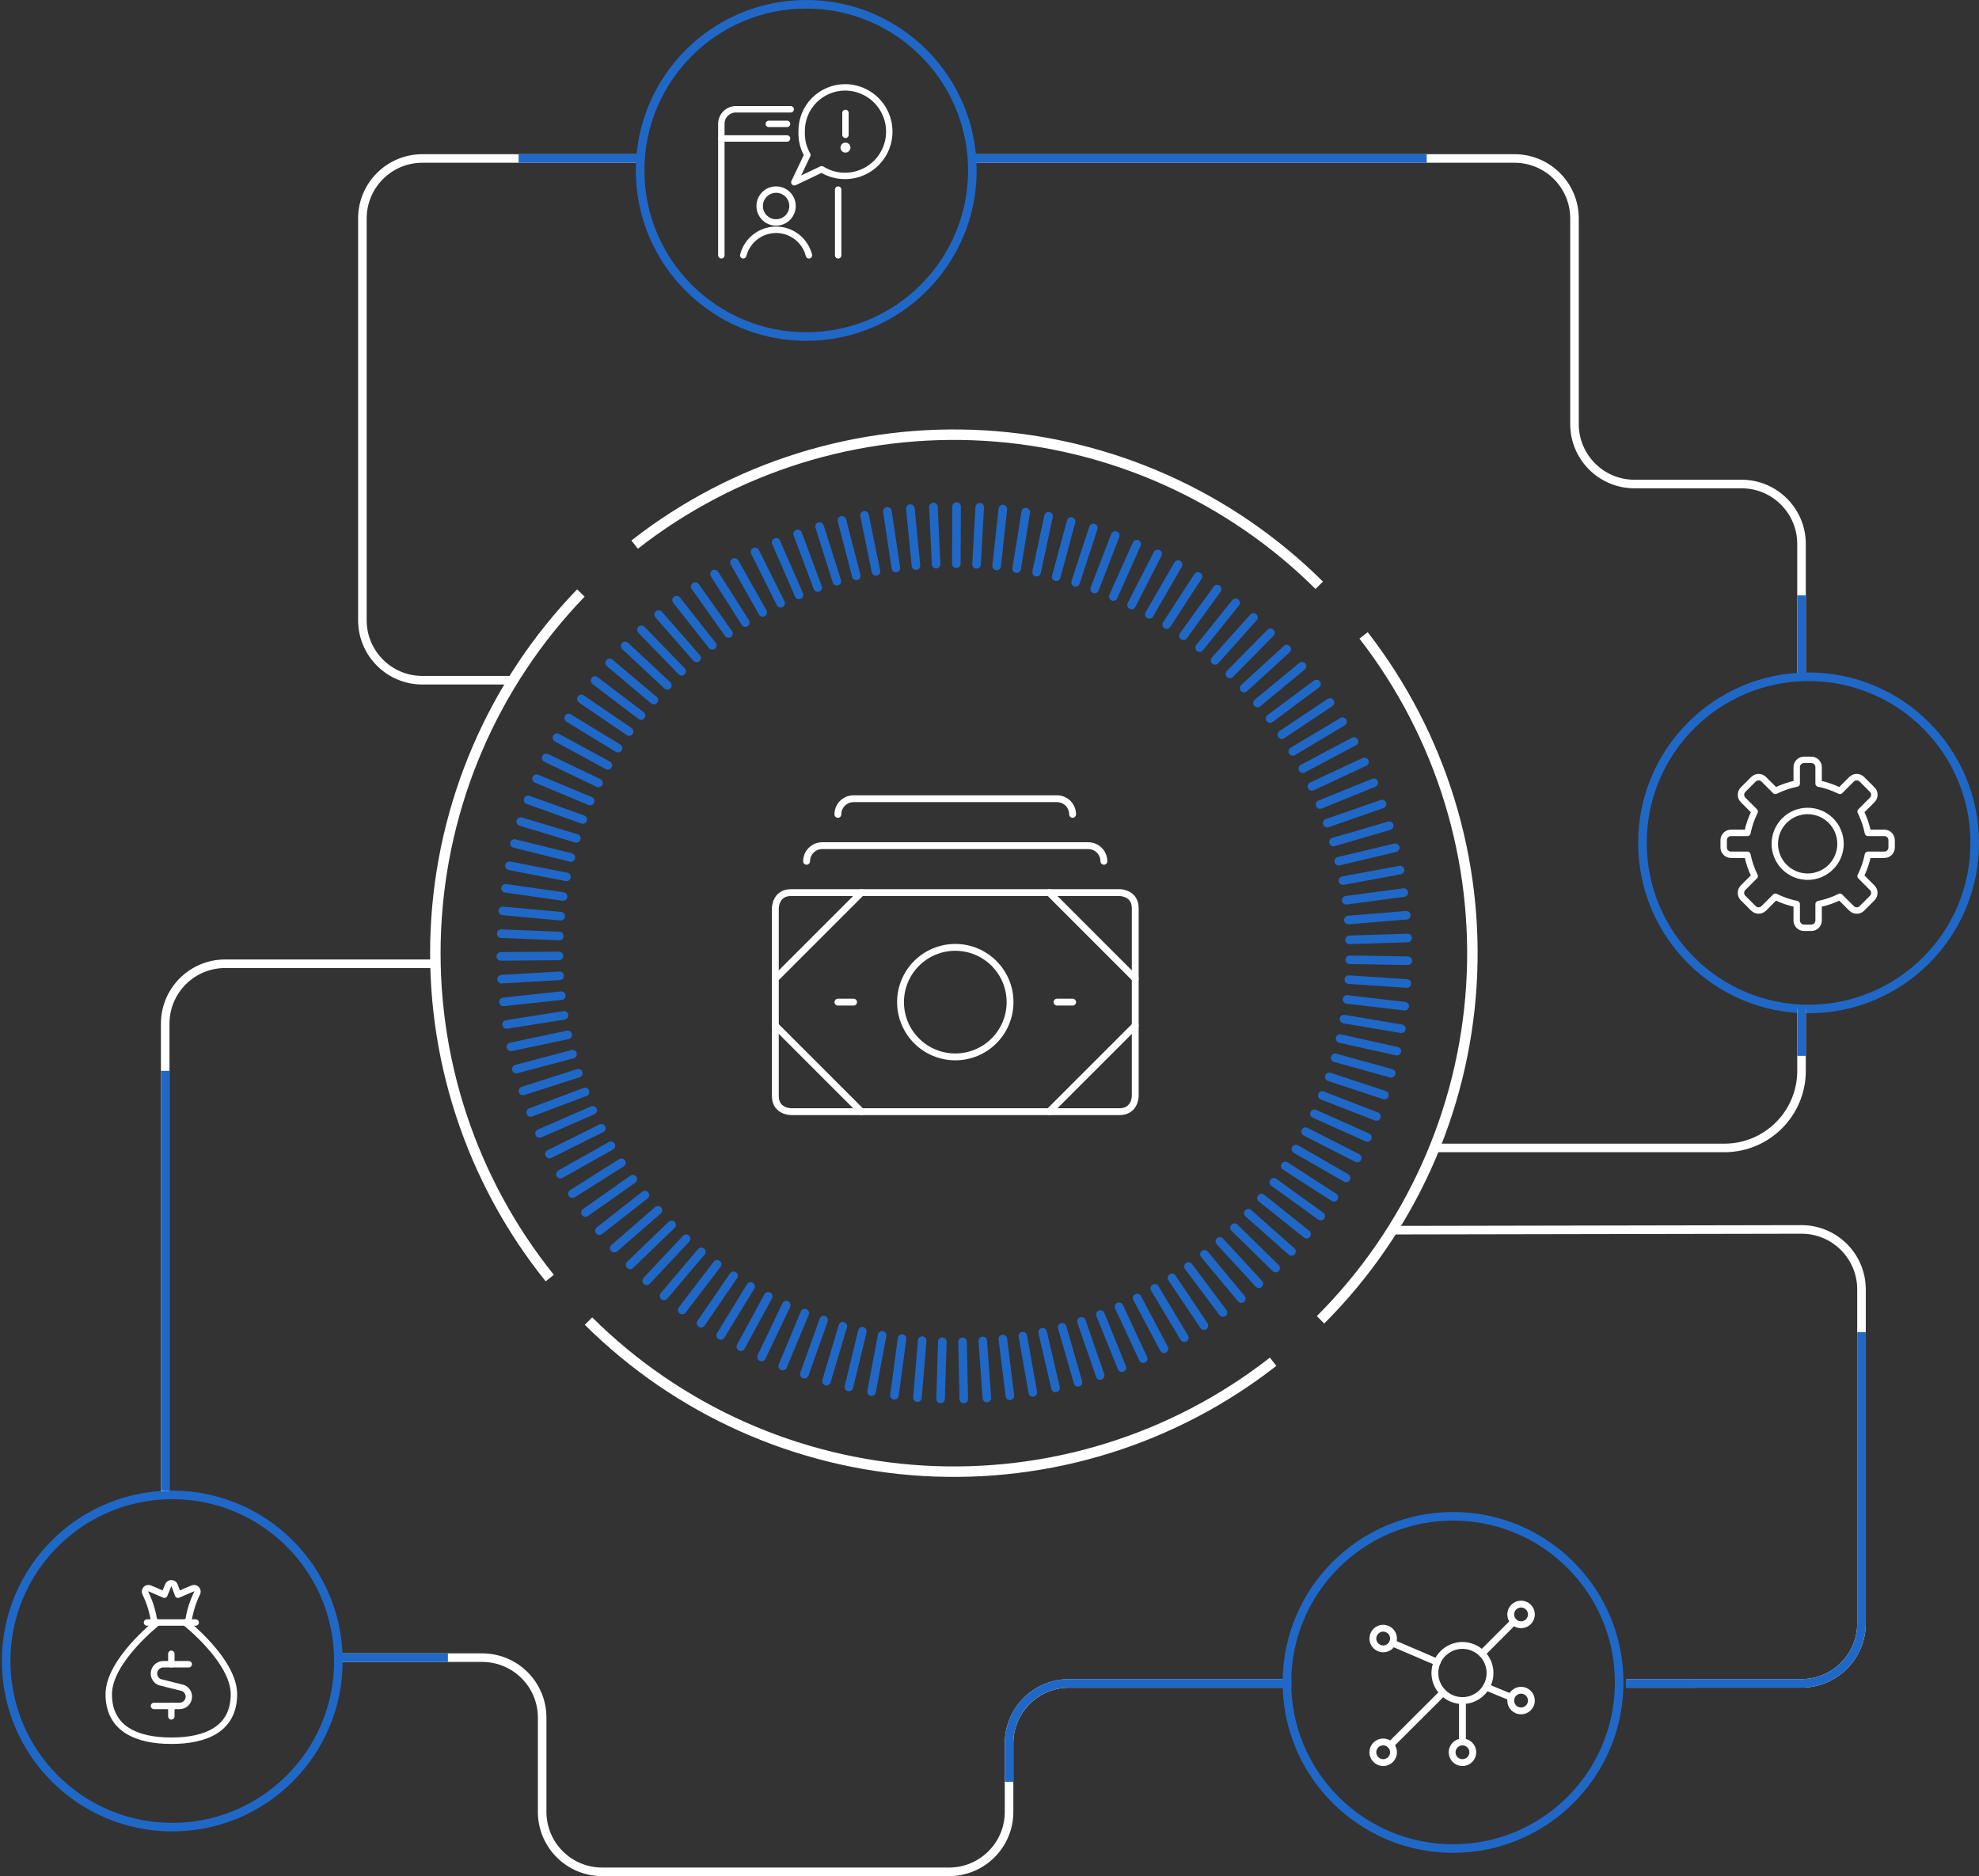 <svg width="462" height="438" viewBox="0 0 462 438" fill="none" xmlns="http://www.w3.org/2000/svg">
<rect x="0" y="0" width="462" height="438" fill="#333333" stroke="none"/>
<path d="M309.142 308.993C330.196 287.939 342.844 259.926 344.713 230.21C346.583 200.495 337.545 171.118 319.296 147.591L317.364 149.09C335.248 172.146 344.105 200.935 342.273 230.057C340.441 259.178 328.045 286.631 307.413 307.264L309.142 308.993Z" fill="white"/>
<path d="M147.404 126.181C170.867 107.85 200.212 98.71 229.934 100.475C259.656 102.241 287.713 114.792 308.84 135.772L307.117 137.507C286.412 116.946 258.917 104.647 229.789 102.917C200.661 101.186 171.903 110.143 148.909 128.108L147.404 126.181Z" fill="white"/>
<path d="M297.961 318.885C274.498 337.216 245.153 346.356 215.431 344.59C185.709 342.824 157.652 330.274 136.525 309.294L138.248 307.559C158.953 328.119 186.448 340.419 215.576 342.149C244.704 343.88 273.462 334.922 296.455 316.958L297.961 318.885Z" fill="white"/>
<path d="M134.727 137.595C114.044 159.013 101.886 187.242 100.536 216.986C99.185 246.73 108.734 275.945 127.391 299.149L129.296 297.617C111.013 274.877 101.655 246.246 102.979 217.097C104.302 187.948 116.216 160.284 136.486 139.294L134.727 137.595Z" fill="white"/>
<path d="M217.91 118.366L218.535 131.714M212.524 118.748L213.827 132.042M207.159 119.384L209.141 132.605M201.825 120.307L204.497 133.4M196.547 121.483L199.898 134.428M191.332 122.925L195.361 135.689M186.215 124.642L190.901 137.173M181.184 126.614L186.527 138.891M176.271 128.841L182.239 140.831M171.477 131.311L178.059 142.983M166.811 134.014L173.997 145.347M162.308 136.94L170.065 147.902M157.945 140.099L166.273 150.659M153.765 143.471L162.621 153.595M149.757 147.043L159.119 156.712M145.943 150.807L155.79 159.999M142.324 154.762L152.634 163.444M138.908 158.885L149.66 167.049M135.719 163.179L146.87 170.791M132.746 167.632L144.284 174.671M130.01 172.222L141.893 178.668M127.51 176.951L139.727 182.792M125.269 181.796L137.766 187.012M123.287 186.747L136.043 191.326M121.563 191.803L134.545 195.726M120.108 196.924L133.274 200.189M118.923 202.129L132.239 204.716M118.019 207.377L131.453 209.296M117.383 212.657L130.893 213.897M117.017 217.968L130.57 218.53M116.92 223.28L130.494 223.174M117.092 228.602L130.645 227.817M117.545 233.903L131.044 232.45M118.266 239.171L131.668 237.051M119.268 244.409L132.541 241.61M120.539 249.582L133.651 246.115M122.08 254.692L134.997 250.557M123.89 259.707L136.571 254.936M125.959 264.626L138.37 259.219M128.275 269.439L140.384 263.407M130.839 274.125L142.625 267.488M133.64 278.673L145.071 271.464M136.678 283.083L147.711 275.302M139.943 287.324L150.554 279.002M143.412 291.405L153.593 282.563M147.096 295.307L156.792 285.967M150.964 299.017L160.175 289.2M155.025 302.526L163.72 292.264M159.26 305.834L167.415 295.158M163.666 308.93L171.25 297.851M168.234 311.782L175.236 300.343M172.942 314.411L179.341 302.633M177.779 316.796L183.554 304.71M182.724 318.927L187.874 306.566M187.788 320.814L192.281 308.209M192.937 322.447L196.762 309.63M198.173 323.815L201.319 310.817M203.463 324.917L205.93 311.771M208.807 325.744L210.584 312.502M214.183 326.306L215.282 312.99M219.58 326.603L219.989 313.245M224.988 326.624L224.708 313.266M230.386 326.38L229.427 313.054M235.762 325.871L234.114 312.609M241.117 325.087L238.779 311.93M246.417 324.037L243.401 311.018M251.664 322.722L247.969 309.873M256.835 321.143L252.472 308.495M261.909 319.309L256.889 306.894M266.887 317.21L261.231 305.071M271.746 314.877L265.465 303.035M276.475 312.29L269.58 300.777M281.065 309.481L273.588 298.328M285.503 306.438L277.456 295.678M289.781 303.173L281.184 292.836M293.885 299.706L284.771 289.815M297.796 296.038L288.186 286.613M301.513 292.169L291.418 283.232M305.025 288.13L294.489 279.701M308.322 283.91L297.365 276.022M311.403 279.532L300.048 272.206M314.247 275.005L302.525 268.262M316.855 270.351L304.799 264.202M319.225 265.559L306.867 260.025M321.336 260.661L308.698 255.752M323.189 255.657L310.315 251.406M324.773 250.568L311.705 246.964M326.098 245.405L312.857 242.469M327.154 240.179L313.773 237.92M327.929 234.91L314.452 233.33M328.425 229.609L314.883 228.708M328.662 224.297L315.087 224.064M328.619 218.986L315.055 219.42M328.306 213.675L314.775 214.788M327.714 208.384L314.269 210.176M326.852 203.126L313.514 205.596M325.721 197.921L312.523 201.059M324.32 192.779L311.306 196.574M322.65 187.711L309.851 192.164M320.722 182.739L308.171 187.838M318.535 177.873L306.264 183.598M316.089 173.113L304.141 179.453M313.407 168.49L301.804 175.424M310.487 164.017L299.25 171.512M307.33 159.691L296.503 167.748M303.959 155.536L293.562 164.123M300.382 151.549L290.438 160.645M296.589 147.743L287.13 157.327M292.625 144.139L283.661 154.178M288.467 140.735L280.042 151.199M284.146 137.534L276.271 148.422M279.664 134.565L272.36 145.824M275.031 131.809L268.32 143.428M270.259 129.307L264.161 141.245M265.368 127.038L259.906 139.262M260.358 125.013L255.542 137.502M255.251 123.254L251.093 135.965M250.058 121.748L246.568 134.661M244.79 120.519L241.989 133.58M239.468 119.543L237.346 132.742M234.113 118.843L232.67 132.127M228.716 118.419L227.973 131.756M223.319 118.26L223.254 131.618" stroke="#2068C7" stroke-width="2" stroke-miterlimit="10" stroke-linecap="round"/>
<path d="M395.802 393.013L379.69 393.013M100.567 225H52.567C44.835 225 38.567 231.268 38.567 239L38.567 349M79.067 387H112.567C120.299 387 126.567 393.268 126.567 401V423C126.567 430.732 132.835 437 140.567 437L221.567 437C229.299 437 235.567 430.732 235.567 423V407.013C235.567 399.281 241.835 393.013 249.567 393.013H301.426M420.567 158.021V127C420.567 119.268 414.299 113 406.567 113H381.567C373.835 113 367.567 106.732 367.567 99V51C367.567 43.268 361.299 37 353.567 37H227.067M148.567 37H134.067H98.602C90.87 37 84.602 43.268 84.602 51V79.966V144.807C84.602 152.539 90.87 158.807 98.602 158.807L119.517 158.807" stroke="white" stroke-width="2"/>
<g clip-path="url(#clip0_8899_545)">
<path d="M436.071 199.557H439.9C440.352 199.557 440.786 199.378 441.105 199.058C441.425 198.738 441.605 198.304 441.605 197.852V196.148C441.605 195.696 441.425 195.262 441.105 194.942C440.786 194.622 440.352 194.443 439.9 194.443H436.069C435.722 192.715 435.149 191.04 434.365 189.462L437.073 186.755C437.393 186.435 437.572 186.001 437.572 185.549C437.572 185.097 437.393 184.664 437.073 184.344L434.656 181.933C434.336 181.614 433.903 181.434 433.451 181.434C432.999 181.434 432.565 181.614 432.246 181.933L429.535 184.642C427.958 183.858 426.284 183.285 424.557 182.938V179.1C424.557 178.648 424.378 178.214 424.058 177.895C423.738 177.575 423.305 177.395 422.852 177.395H421.148C420.696 177.395 420.262 177.575 419.942 177.895C419.623 178.214 419.443 178.648 419.443 179.1V182.934C417.715 183.281 416.041 183.855 414.463 184.639L411.753 181.933C411.433 181.614 411 181.434 410.548 181.434C410.096 181.434 409.662 181.614 409.342 181.933L406.93 184.346C406.611 184.665 406.431 185.099 406.431 185.551C406.431 186.003 406.611 186.437 406.93 186.756L409.641 189.465C408.857 191.043 408.284 192.717 407.936 194.445H404.1C403.648 194.445 403.215 194.624 402.895 194.944C402.575 195.264 402.396 195.697 402.396 196.149V197.854C402.396 198.306 402.575 198.74 402.895 199.06C403.215 199.379 403.648 199.559 404.1 199.559H407.929C408.277 201.286 408.85 202.96 409.634 204.538L406.923 207.249C406.604 207.569 406.424 208.002 406.424 208.454C406.424 208.906 406.604 209.34 406.923 209.659L409.342 212.07C409.662 212.39 410.096 212.569 410.548 212.569C411 212.569 411.433 212.39 411.753 212.07L414.462 209.359C416.04 210.143 417.715 210.717 419.443 211.064V214.9C419.443 215.352 419.623 215.786 419.942 216.105C420.262 216.425 420.696 216.605 421.148 216.605H422.852C423.305 216.605 423.738 216.425 424.058 216.105C424.378 215.786 424.557 215.352 424.557 214.9V211.073C426.284 210.725 427.958 210.152 429.535 209.368L432.247 212.077C432.567 212.396 433 212.576 433.452 212.576C433.905 212.576 434.338 212.396 434.658 212.077L437.068 209.666C437.388 209.347 437.567 208.913 437.567 208.461C437.567 208.009 437.388 207.575 437.068 207.256L434.359 204.545C435.146 202.965 435.721 201.288 436.071 199.557Z" stroke="white" stroke-width="1.5" stroke-linecap="round" stroke-linejoin="round"/>
<path d="M414.329 197.002C414.329 198.009 414.527 199.007 414.913 199.937C415.298 200.868 415.863 201.714 416.575 202.426C417.288 203.139 418.134 203.704 419.064 204.089C419.995 204.475 420.993 204.673 422 204.673C423.007 204.673 424.005 204.475 424.936 204.089C425.866 203.704 426.712 203.139 427.424 202.426C428.137 201.714 428.702 200.868 429.087 199.937C429.473 199.007 429.671 198.009 429.671 197.002C429.671 195.994 429.473 194.997 429.087 194.066C428.702 193.135 428.137 192.29 427.424 191.577C426.712 190.865 425.866 190.3 424.936 189.914C424.005 189.529 423.007 189.33 422 189.33C420.993 189.33 419.995 189.529 419.064 189.914C418.134 190.3 417.288 190.865 416.575 191.577C415.863 192.29 415.298 193.135 414.913 194.066C414.527 194.997 414.329 195.994 414.329 197.002Z" stroke="white" stroke-width="1.5" stroke-linecap="round" stroke-linejoin="round"/>
</g>
<circle cx="339.217" cy="392.783" r="38.783" transform="rotate(90 339.217 392.783)" stroke="#2068C7" stroke-width="2"/>
<circle cx="188.217" cy="39.783" r="38.783" transform="rotate(90 188.217 39.783)" stroke="#2068C7" stroke-width="2"/>
<circle cx="422.217" cy="196.783" r="38.783" transform="rotate(90 422.217 196.783)" stroke="#2068C7" stroke-width="2"/>
<circle cx="40.217" cy="387.783" r="38.783" transform="rotate(90 40.217 387.783)" stroke="#2068C7" stroke-width="2"/>
<path d="M395.497 393H420.567C428.299 393 434.567 386.732 434.567 379V366.5V340V301.026C434.567 293.284 428.283 287.012 420.541 287.026L325.064 287.204" stroke="white" stroke-width="2"/>
<path d="M420.567 235.5V250C420.567 259.941 412.508 268 402.567 268H334.567" stroke="white" stroke-width="2"/>
<path d="M227.567 37H333.067M149.067 37H121.067" stroke="#2068C7" stroke-width="2"/>
<path d="M420.567 157.5V139" stroke="#2068C7" stroke-width="2"/>
<path d="M420.567 235V246.5" stroke="#2068C7" stroke-width="2"/>
<path d="M379.567 393H420.567C428.299 393 434.567 386.732 434.567 379V311" stroke="#2068C7" stroke-width="2"/>
<path d="M38.567 348L38.567 250" stroke="#2068C7" stroke-width="2"/>
<path d="M79.067 387H104.567" stroke="#2068C7" stroke-width="2"/>
<path d="M300.067 393H249.567C241.835 393 235.567 399.268 235.567 407V416" stroke="#2068C7" stroke-width="2"/>
<path d="M40 388.536V386.1" stroke="white" stroke-width="1.5" stroke-linecap="round" stroke-linejoin="round"/>
<path d="M44.059 388.536H38.117C37.54 388.536 36.986 388.765 36.578 389.173C36.17 389.581 35.941 390.134 35.941 390.711C35.938 391.146 36.066 391.571 36.31 391.93C36.553 392.29 36.9 392.567 37.305 392.725L42.695 394.072C43.171 394.256 43.567 394.601 43.815 395.048C44.062 395.494 44.145 396.013 44.048 396.514C43.951 397.015 43.681 397.466 43.286 397.789C42.89 398.111 42.394 398.284 41.883 398.277H35.941" stroke="white" stroke-width="1.5" stroke-linecap="round" stroke-linejoin="round"/>
<path d="M40 400.713V398.277" stroke="white" stroke-width="1.5" stroke-linecap="round" stroke-linejoin="round"/>
<path d="M34.317 378.794H45.682" stroke="white" stroke-width="1.5" stroke-linecap="round" stroke-linejoin="round"/>
<path d="M43.247 378.794C43.444 378.792 43.633 378.718 43.779 378.587C43.925 378.455 44.019 378.275 44.042 378.08C44.394 375.954 45.055 373.892 46.007 371.959C46.086 371.812 46.117 371.644 46.096 371.479C46.076 371.313 46.005 371.158 45.893 371.034C45.78 370.907 45.629 370.819 45.463 370.784C45.296 370.749 45.123 370.768 44.968 370.839L41.559 372.3L40.763 370.141C40.703 369.989 40.599 369.859 40.465 369.768C40.33 369.676 40.171 369.627 40.008 369.627C39.845 369.627 39.686 369.676 39.551 369.768C39.417 369.859 39.313 369.989 39.253 370.141L38.376 372.3L34.983 370.839C34.828 370.768 34.655 370.749 34.488 370.784C34.322 370.819 34.171 370.907 34.058 371.034C33.946 371.158 33.875 371.313 33.855 371.479C33.834 371.644 33.865 371.812 33.944 371.959C34.896 373.892 35.558 375.954 35.908 378.08C35.932 378.275 36.026 378.455 36.172 378.587C36.318 378.718 36.507 378.792 36.704 378.794" stroke="white" stroke-width="1.5" stroke-linecap="round" stroke-linejoin="round"/>
<path d="M43.247 378.794C43.247 378.794 54.612 387.724 54.612 395.533C54.612 403.651 48.118 406.395 40 406.395C31.882 406.395 25.388 403.602 25.388 395.533C25.388 387.724 36.753 378.794 36.753 378.794" stroke="white" stroke-width="1.5" stroke-linecap="round" stroke-linejoin="round"/>
<g clip-path="url(#clip1_8899_545)">
<path d="M334.976 390.585C334.976 391.43 335.142 392.267 335.466 393.048C335.789 393.829 336.263 394.538 336.861 395.136C337.459 395.734 338.168 396.208 338.949 396.531C339.73 396.855 340.567 397.021 341.412 397.021C342.258 397.021 343.095 396.855 343.876 396.531C344.657 396.208 345.366 395.734 345.964 395.136C346.562 394.538 347.036 393.829 347.359 393.048C347.683 392.267 347.849 391.43 347.849 390.585C347.849 389.739 347.683 388.902 347.359 388.121C347.036 387.34 346.562 386.631 345.964 386.033C345.366 385.435 344.657 384.961 343.876 384.638C343.095 384.314 342.258 384.148 341.412 384.148C340.567 384.148 339.73 384.314 338.949 384.638C338.168 384.961 337.459 385.435 336.861 386.033C336.263 386.631 335.789 387.34 335.466 388.121C335.142 388.902 334.976 389.739 334.976 390.585Z" stroke="white" stroke-width="1.6" stroke-linecap="round" stroke-linejoin="round"/>
<path d="M320.494 382.539C320.494 382.856 320.557 383.169 320.678 383.462C320.799 383.755 320.977 384.021 321.201 384.245C321.425 384.47 321.691 384.647 321.984 384.769C322.277 384.89 322.591 384.952 322.908 384.952C323.225 384.952 323.539 384.89 323.832 384.769C324.125 384.647 324.391 384.47 324.615 384.245C324.839 384.021 325.017 383.755 325.138 383.462C325.259 383.169 325.322 382.856 325.322 382.539C325.322 381.898 325.067 381.284 324.615 380.832C324.162 380.379 323.548 380.125 322.908 380.125C322.268 380.125 321.654 380.379 321.201 380.832C320.748 381.284 320.494 381.898 320.494 382.539Z" stroke="white" stroke-width="1.6" stroke-linecap="round" stroke-linejoin="round"/>
<path d="M352.678 376.906C352.678 377.547 352.933 378.161 353.385 378.613C353.838 379.066 354.452 379.32 355.092 379.32C355.732 379.32 356.346 379.066 356.799 378.613C357.252 378.161 357.506 377.547 357.506 376.906C357.506 376.266 357.252 375.652 356.799 375.2C356.346 374.747 355.732 374.493 355.092 374.493C354.452 374.493 353.838 374.747 353.385 375.2C352.933 375.652 352.678 376.266 352.678 376.906Z" stroke="white" stroke-width="1.6" stroke-linecap="round" stroke-linejoin="round"/>
<path d="M320.494 409.09C320.494 409.407 320.557 409.721 320.678 410.014C320.799 410.307 320.977 410.573 321.201 410.797C321.425 411.021 321.691 411.199 321.984 411.32C322.277 411.442 322.591 411.504 322.908 411.504C323.225 411.504 323.539 411.442 323.832 411.32C324.125 411.199 324.391 411.021 324.615 410.797C324.839 410.573 325.017 410.307 325.138 410.014C325.259 409.721 325.322 409.407 325.322 409.09C325.322 408.45 325.067 407.836 324.615 407.384C324.162 406.931 323.548 406.677 322.908 406.677C322.268 406.677 321.654 406.931 321.201 407.384C320.748 407.836 320.494 408.45 320.494 409.09Z" stroke="white" stroke-width="1.6" stroke-linecap="round" stroke-linejoin="round"/>
<path d="M338.999 409.09C338.999 409.407 339.061 409.721 339.182 410.014C339.304 410.307 339.481 410.573 339.706 410.797C339.93 411.021 340.196 411.199 340.489 411.32C340.781 411.442 341.095 411.504 341.412 411.504C341.729 411.504 342.043 411.442 342.336 411.32C342.629 411.199 342.895 411.021 343.119 410.797C343.343 410.573 343.521 410.307 343.642 410.014C343.764 409.721 343.826 409.407 343.826 409.09C343.826 408.45 343.572 407.836 343.119 407.384C342.666 406.931 342.053 406.677 341.412 406.677C340.772 406.677 340.158 406.931 339.706 407.384C339.253 407.836 338.999 408.45 338.999 409.09Z" stroke="white" stroke-width="1.6" stroke-linecap="round" stroke-linejoin="round"/>
<path d="M324.614 407.383L336.876 395.151" stroke="white" stroke-width="1.6" stroke-linecap="round" stroke-linejoin="round"/>
<path d="M345.973 386.042L353.383 378.614" stroke="white" stroke-width="1.6" stroke-linecap="round" stroke-linejoin="round"/>
<path d="M325.081 383.585L335.495 388.05" stroke="white" stroke-width="1.6" stroke-linecap="round" stroke-linejoin="round"/>
<path d="M352.778 396.263L346.956 393.858" stroke="white" stroke-width="1.6" stroke-linecap="round" stroke-linejoin="round"/>
<path d="M341.412 406.677V397.021" stroke="white" stroke-width="1.6" stroke-linecap="round" stroke-linejoin="round"/>
<path d="M352.678 397.021C352.678 397.662 352.933 398.276 353.385 398.728C353.838 399.181 354.452 399.435 355.092 399.435C355.732 399.435 356.346 399.181 356.799 398.728C357.252 398.276 357.506 397.662 357.506 397.021C357.506 396.381 357.252 395.767 356.799 395.315C356.346 394.862 355.732 394.608 355.092 394.608C354.452 394.608 353.838 394.862 353.385 395.315C352.933 395.767 352.678 396.381 352.678 397.021Z" stroke="white" stroke-width="1.6" stroke-linecap="round" stroke-linejoin="round"/>
</g>
<g clip-path="url(#clip2_8899_545)">
<path d="M197.262 20.395C195.916 20.4 194.584 20.672 193.344 21.197C192.104 21.721 190.98 22.486 190.039 23.449C189.098 24.411 188.357 25.552 187.861 26.803C187.364 28.054 187.122 29.392 187.148 30.738C187.071 32.642 187.532 34.528 188.479 36.181L185.443 42.557L191.82 39.519C193.18 40.362 194.716 40.878 196.309 41.026C197.902 41.174 199.507 40.951 200.999 40.373C202.49 39.796 203.828 38.88 204.906 37.698C205.983 36.517 206.772 35.101 207.21 33.562C207.648 32.024 207.722 30.405 207.428 28.832C207.134 27.26 206.479 25.777 205.515 24.501C204.551 23.225 203.304 22.19 201.871 21.477C200.439 20.765 198.861 20.395 197.262 20.395Z" stroke="white" stroke-width="1.5" stroke-linecap="round" stroke-linejoin="round"/>
<path d="M197.376 31.478V26.364" stroke="white" stroke-width="1.5" stroke-linecap="round" stroke-linejoin="round"/>
<path d="M195.671 44.264V59.606" stroke="white" stroke-width="1.5" stroke-linecap="round" stroke-linejoin="round"/>
<path d="M168.396 59.605V28.919C168.396 28.015 168.755 27.148 169.394 26.508C170.034 25.869 170.901 25.51 171.805 25.51H184.591" stroke="white" stroke-width="1.5" stroke-linecap="round" stroke-linejoin="round"/>
<path d="M183.738 32.33H168.396" stroke="white" stroke-width="1.5" stroke-linecap="round" stroke-linejoin="round"/>
<path d="M181.181 51.935C183.299 51.935 185.017 50.218 185.017 48.099C185.017 45.981 183.299 44.264 181.181 44.264C179.063 44.264 177.345 45.981 177.345 48.099C177.345 50.218 179.063 51.935 181.181 51.935Z" stroke="white" stroke-width="1.5" stroke-linecap="round" stroke-linejoin="round"/>
<path d="M188.852 59.605C188.418 57.9 187.428 56.389 186.039 55.309C184.649 54.23 182.94 53.644 181.181 53.644C179.422 53.644 177.713 54.23 176.324 55.309C174.935 56.389 173.944 57.9 173.51 59.605" stroke="white" stroke-width="1.5" stroke-linecap="round" stroke-linejoin="round"/>
<path d="M179.476 28.921H183.738" stroke="white" stroke-width="1.5" stroke-linecap="round" stroke-linejoin="round"/>
<path d="M197.376 34.886C197.14 34.886 196.95 34.695 196.95 34.46C196.95 34.224 197.14 34.033 197.376 34.033" stroke="white" stroke-width="1.5"/>
<path d="M197.376 34.886C197.611 34.886 197.802 34.695 197.802 34.46C197.802 34.224 197.611 34.033 197.376 34.033" stroke="white" stroke-width="1.5"/>
</g>
<path d="M184.658 208.388H261.371C261.371 208.388 265.024 208.388 265.024 212.041V255.877C265.024 255.877 265.024 259.53 261.371 259.53H184.658C184.658 259.53 181.005 259.53 181.005 255.877V212.041C181.005 212.041 181.005 208.388 184.658 208.388Z" stroke="white" stroke-width="1.6" stroke-linecap="round" stroke-linejoin="round"/>
<path d="M188.296 201.082C188.296 200.113 188.681 199.184 189.366 198.499C190.051 197.814 190.981 197.429 191.949 197.429H254.051C255.02 197.429 255.949 197.814 256.634 198.499C257.319 199.184 257.704 200.113 257.704 201.082" stroke="white" stroke-width="1.6" stroke-linecap="round" stroke-linejoin="round"/>
<path d="M195.603 190.123C195.603 189.154 195.987 188.225 196.672 187.54C197.358 186.855 198.287 186.47 199.256 186.47H246.745C247.714 186.47 248.643 186.855 249.328 187.54C250.013 188.225 250.398 189.154 250.398 190.123" stroke="white" stroke-width="1.6" stroke-linecap="round" stroke-linejoin="round"/>
<path d="M181.005 228.48L201.096 208.388" stroke="white" stroke-width="1.6" stroke-linecap="round" stroke-linejoin="round"/>
<path d="M265.024 228.48L244.933 208.388" stroke="white" stroke-width="1.6" stroke-linecap="round" stroke-linejoin="round"/>
<path d="M181.005 239.439L201.096 259.53" stroke="white" stroke-width="1.6" stroke-linecap="round" stroke-linejoin="round"/>
<path d="M265.024 239.439L244.933 259.53" stroke="white" stroke-width="1.6" stroke-linecap="round" stroke-linejoin="round"/>
<path d="M210.229 233.959C210.229 237.35 211.576 240.602 213.974 243C216.372 245.398 219.624 246.745 223.015 246.745C226.406 246.745 229.658 245.398 232.055 243C234.453 240.602 235.8 237.35 235.8 233.959C235.8 230.568 234.453 227.316 232.055 224.918C229.658 222.521 226.406 221.173 223.015 221.173C219.624 221.173 216.372 222.521 213.974 224.918C211.576 227.316 210.229 230.568 210.229 233.959Z" stroke="white" stroke-width="1.6" stroke-linecap="round" stroke-linejoin="round"/>
<path d="M195.617 233.959H199.27" stroke="white" stroke-width="1.6" stroke-linecap="round" stroke-linejoin="round"/>
<path d="M246.759 233.959H250.412" stroke="white" stroke-width="1.6" stroke-linecap="round" stroke-linejoin="round"/>
<defs>
<clipPath id="clip0_8899_545">
<rect width="42" height="42" fill="white" transform="translate(401 176)"/>
</clipPath>
<clipPath id="clip1_8899_545">
<rect width="40" height="40" fill="white" transform="translate(319 373)"/>
</clipPath>
<clipPath id="clip2_8899_545">
<rect width="42" height="42" fill="white" transform="translate(167 19)"/>
</clipPath>
</defs>
</svg>
